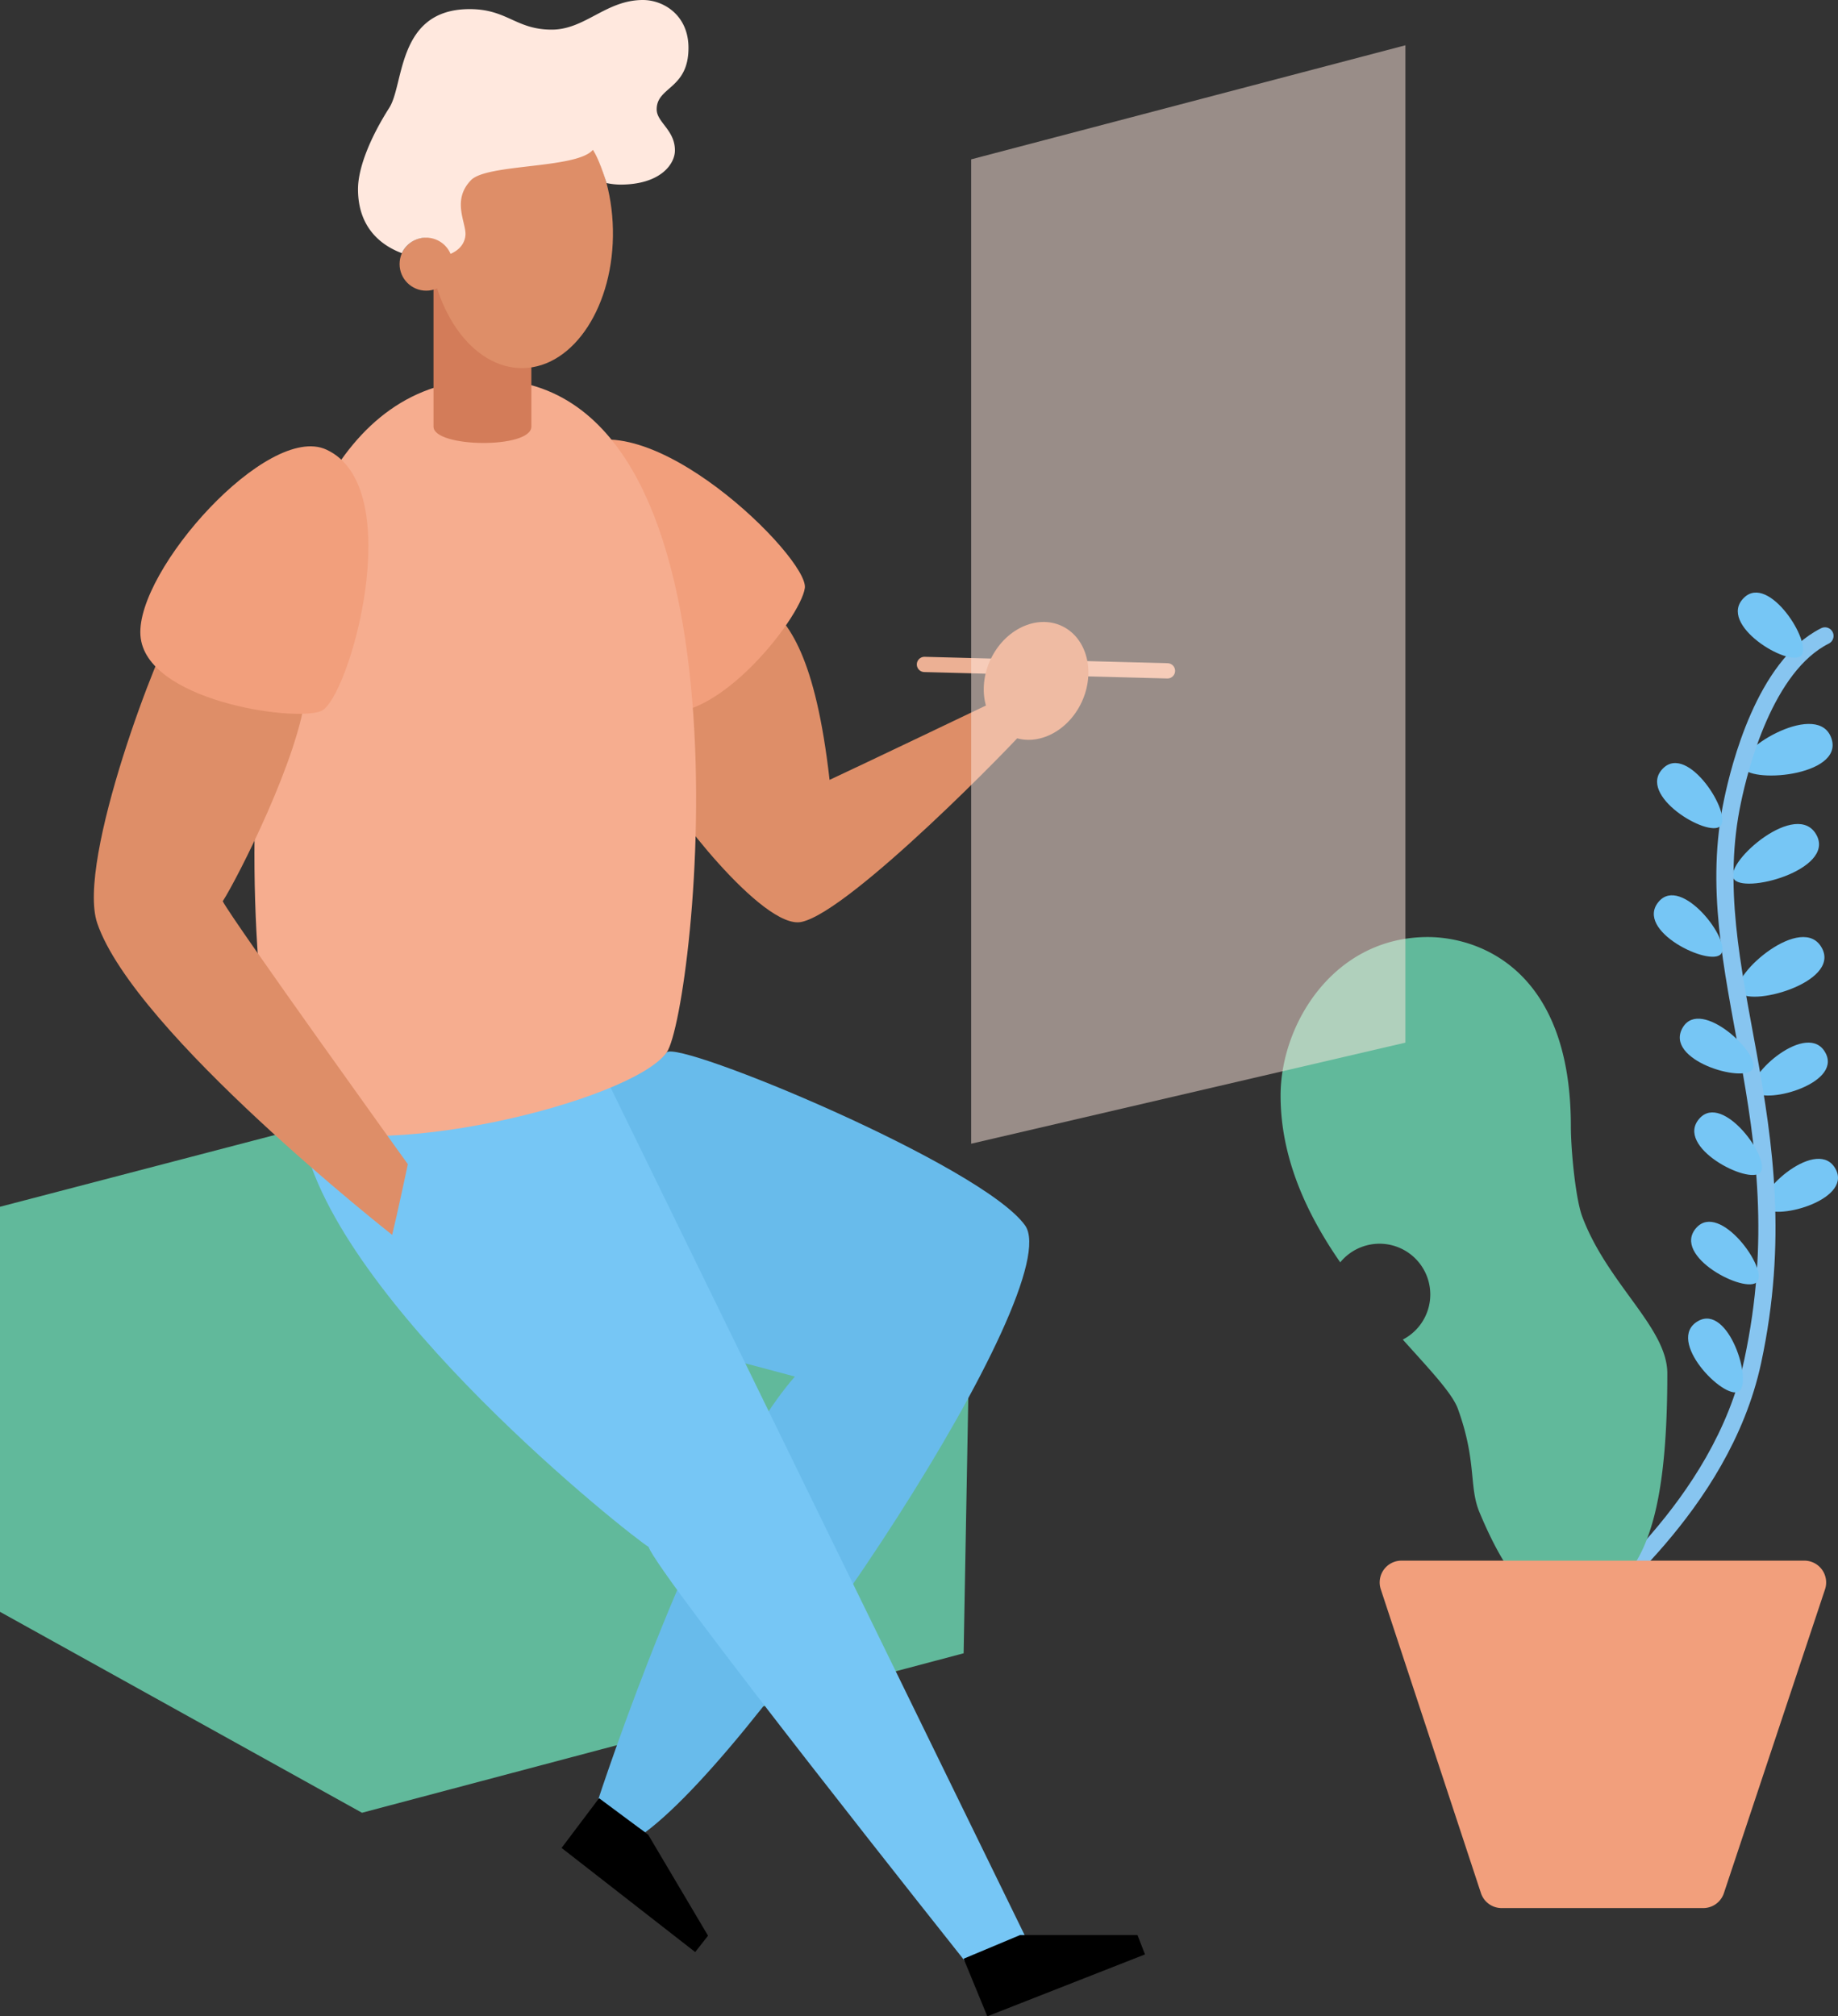<svg xmlns="http://www.w3.org/2000/svg" width="963.643" height="1057.087" viewBox="0 0 963.643 1057.087">
  <rect x="0" y="0" width="963.643" height="1057.087" fill="#333333" stroke="none"/>
  <g id="_011-drawkit-drawing-man-colour" data-name="011-drawkit-drawing-man-colour" transform="translate(-244.85 -142.88)">
    <line id="Ligne_32" data-name="Ligne 32" x2="127.41" y2="3.358" transform="translate(729.529 491.224)" fill="none" stroke="#ecb094" stroke-linecap="round" stroke-miterlimit="10" stroke-width="8"/>
    <path id="Tracé_441" data-name="Tracé 441" d="M244.85,684.9V897.265l189.783,105.34L750.069,919l3.943-215.7L539.281,608.02Z" transform="translate(0 90.647)" fill="#61b99b"/>
    <path id="Tracé_442" data-name="Tracé 442" d="M543.2,604.73c5.974-6.811,165.216,59.027,187.907,90.668S596.1,966,531.923,1013.618c-7.169-4.911-24.543-17.362-24.543-17.362s53.985-165.73,103.058-221.6c-12.451-3.394-52.85-13.968-52.85-13.968L513.295,622.08C520.332,619.152,535.364,613.656,543.2,604.73Z" transform="translate(51.162 89.91)" fill="#68bbeb"/>
    <path id="Tracé_443" data-name="Tracé 443" d="M538.606,619.16,756.42,1065.03l-31.557,13.144S564.2,876.107,559.026,861.039C549.6,855.376,394.933,733.1,377.5,645.053,402.246,649.414,497.155,640.477,538.606,619.16Z" transform="translate(25.851 92.818)" fill="#76c6f5"/>
    <path id="Tracé_444" data-name="Tracé 444" d="M588.883,407.72c12.833,9.224,26.921,27.924,34.234,92.412C636.08,494.158,711.2,458.24,711.2,458.24s18.282,10.312,14.625,15.294-91.408,95.4-117.337,101.051c-20.313,4.66-71.466-62.827-72.792-70.14s22.6-86.426,22.6-86.426Z" transform="translate(56.67 51.612)" fill="#de8e68"/>
    <ellipse id="Ellipse_93" data-name="Ellipse 93" cx="31.796" cy="26.371" rx="31.796" ry="26.371" transform="translate(750.684 517.469) rotate(-64.91)" fill="#de8e68"/>
    <path id="Tracé_445" data-name="Tracé 445" d="M496.635,341.456c39.431-28.271,125.152,56.291,123.073,72.1s-50.591,78.384-82.662,63.2S468.6,361.518,496.635,341.456Z" transform="translate(47.115 37.58)" fill="#f29f7c"/>
    <path id="Tracé_446" data-name="Tracé 446" d="M478.977,309.39c-160.21,0-123.885,367.664-105.544,388.479,42.848,23.8,180.547-9.69,199.2-35.679C587.472,640.886,624.752,309.39,478.977,309.39Z" transform="translate(21.757 32.45)" fill="#f6ad8f"/>
    <path id="Tracé_447" data-name="Tracé 447" d="M329.944,414.63C320.7,427.308,276.712,541.287,287.8,573.908,307.348,631.262,442.43,737.319,442.43,737.319c2.39-9.559,8.233-37.041,8.233-37.041S358.418,572.02,353.614,562.413c7.54-11.662,40.459-76.126,43.553-109.738S329.944,414.63,329.944,414.63Z" transform="translate(8.023 52.959)" fill="#de8e68"/>
    <path id="Tracé_448" data-name="Tracé 448" d="M486.366,342.308c0,11.782-51.3,11.089-51.3,0v-75.1h51.3Z" transform="translate(37.07 24.229)" fill="#d37c59"/>
    <ellipse id="Ellipse_94" data-name="Ellipse 94" cx="48.44" cy="71.717" rx="48.44" ry="71.717" transform="translate(467.979 193.364) rotate(-1.08)" fill="#de8e68"/>
    <circle id="Ellipse_95" data-name="Ellipse 95" cx="13.956" cy="13.956" r="13.956" transform="translate(454.348 267.363)" fill="#de8e68"/>
    <path id="Tracé_449" data-name="Tracé 449" d="M575.2,167.973c0-17.206-13.144-25.092-23.9-25.092-19.4,0-30.254,15.533-47.8,15.533-18.843,0-23.264-10.754-43.016-10.754-38.165,0-34.258,39.312-42.132,51.69-9.906,15.533-16.418,31.449-16.418,42.705,0,20.648,12.7,29.729,23,33.552a13.956,13.956,0,0,1,25.523.358c7.241-3.131,7.826-8.639,7.826-10.455,0-6.584-7.085-17.923,2.916-28.2,8.436-8.687,55.514-5.867,63.878-15.88,3.178,4.779,6.3,14.709,7.169,17.421a36.793,36.793,0,0,0,7.169.812c21.09,0,28.677-10.754,28.677-17.923,0-10.754-9.559-14.733-9.559-21.508C558.469,188.238,575.2,189.731,575.2,167.973Z" transform="translate(30.614)" fill="#ffe8de"/>
    <line id="Ligne_33" data-name="Ligne 33" x2="6.93" y2="1.386" transform="translate(580.289 335.566)" fill="#de8e68"/>
    <path id="Tracé_450" data-name="Tracé 450" d="M403.9,340.407c43.517,19.859,11.829,131.437-2.832,137.148s-92.221-5.676-94.587-39.718S373.047,326.307,403.9,340.407Z" transform="translate(11.999 38.164)" fill="#f29f7c"/>
    <path id="Tracé_451" data-name="Tracé 451" d="M667.67,1004.315,697.291,991.9h61.524l3.943,10.156-82.674,32.453Z" transform="translate(82.4 165.457)"/>
    <path id="Tracé_452" data-name="Tracé 452" d="M510.916,931.86l25.773,19.166,31.354,52.922-6.727,8.579L491.26,957.932Z" transform="translate(48.021 153.757)"/>
    <path id="Tracé_453" data-name="Tracé 453" d="M1056.237,468.491c5.974,19.572-44.151,23.623-46.995,14.255S1049.88,447.557,1056.237,468.491Z" transform="translate(148.939 61.901)" fill="#76c6f5"/>
    <path id="Tracé_454" data-name="Tracé 454" d="M1049.178,510.43c9.368,18.174-39.168,31.2-43.649,22.5S1039.094,490.977,1049.178,510.43Z" transform="translate(148.171 70.458)" fill="#76c6f5"/>
    <path id="Tracé_455" data-name="Tracé 455" d="M1051.549,560.03c9.368,18.174-39.156,31.2-43.649,22.5S1041.548,540.577,1051.549,560.03Z" transform="translate(148.632 80.123)" fill="#76c6f5"/>
    <path id="Tracé_456" data-name="Tracé 456" d="M1052.159,605.91c8.519,16.525-33.827,27.482-37.9,19.536S1043.041,588.237,1052.159,605.91Z" transform="translate(149.875 89.149)" fill="#76c6f5"/>
    <path id="Tracé_457" data-name="Tracé 457" d="M1056.618,656.91c8.52,16.525-33.827,27.482-37.9,19.536S1047.49,639.226,1056.618,656.91Z" transform="translate(150.744 99.086)" fill="#76c6f5"/>
    <path id="Tracé_458" data-name="Tracé 458" d="M940.28,936c1.446-6.7,71.43-56.649,88-133.922,27-125.952-29.8-204.121-10.515-294.1,3.584-17,16.728-70.247,48.369-86.091" transform="translate(135.526 54.374)" fill="none" stroke="#87c5f0" stroke-linecap="round" stroke-miterlimit="10" stroke-width="9"/>
    <path id="Tracé_459" data-name="Tracé 459" d="M990.712,722.769c16.107-9.3,29.036,32.477,21.317,36.934S973.47,732.723,990.712,722.769Z" transform="translate(144.348 112.747)" fill="#76c6f5"/>
    <path id="Tracé_460" data-name="Tracé 460" d="M989.57,682.153c12.331-13.92,37.818,21.615,31.915,28.283S976.367,697.041,989.57,682.153Z" transform="translate(144.606 104.469)" fill="#76c6f5"/>
    <path id="Tracé_461" data-name="Tracé 461" d="M990.961,634.173c12.331-13.921,37.818,21.615,31.915,28.282S977.757,649.073,990.961,634.173Z" transform="translate(144.876 95.119)" fill="#76c6f5"/>
    <path id="Tracé_462" data-name="Tracé 462" d="M983.477,594.441c9.56-15.975,41.2,14.159,36.647,21.807S973.3,611.539,983.477,594.441Z" transform="translate(143.637 87.103)" fill="#76c6f5"/>
    <path id="Tracé_463" data-name="Tracé 463" d="M973.032,539.093c11.949-14.243,38.391,20.576,32.668,27.4S960.234,554.34,973.032,539.093Z" transform="translate(141.416 76.553)" fill="#76c6f5"/>
    <path id="Tracé_464" data-name="Tracé 464" d="M975.082,480.452c13.144-13.084,36.336,24.017,30.015,30.29S960.946,494.5,975.082,480.452Z" transform="translate(141.696 65.246)" fill="#76c6f5"/>
    <path id="Tracé_465" data-name="Tracé 465" d="M1010.514,405.675c13.144-13.144,36.336,24.017,30.015,30.29S996.342,419.68,1010.514,405.675Z" transform="translate(148.599 50.669)" fill="#76c6f5"/>
    <path id="Tracé_466" data-name="Tracé 466" d="M964.906,700.584c-3.513-9.368-5.974-34.95-5.974-47.389,0-83.534-49.6-99.175-74.967-99.175-49.372,0-77.225,45.656-77.225,83.1,0,33.122,14.052,62.564,31.282,87.441a26.61,26.61,0,1,1,32.8,40.495c14.231,15.868,26,28.187,28.928,36.432,9.954,27.554,5.64,40.626,11.268,54.1,13.717,32.848,27.685,49.946,44.4,48.489,38.762-3.381,54.092-36.253,54.092-121.2C1009.571,758.823,978.241,736.1,964.906,700.584Z" transform="translate(109.501 80.123)" fill="#61b99b"/>
    <path id="Tracé_467" data-name="Tracé 467" d="M898.63,685.63,670.97,738.623V222.554l227.66-59.8Z" transform="translate(83.042 3.872)" fill="#ffe8de" opacity="0.5"/>
    <path id="Tracé_468" data-name="Tracé 468" d="M1019.844,1009.777H914.181a11.434,11.434,0,0,1-10.862-7.838L850.8,842.638a11.423,11.423,0,0,1,10.849-15.008h211.219a11.435,11.435,0,0,1,10.85,15.044l-53.029,159.289a11.424,11.424,0,0,1-10.85,7.815Z" transform="translate(117.976 133.445)" fill="#f29f7c"/>
  </g>
</svg>
